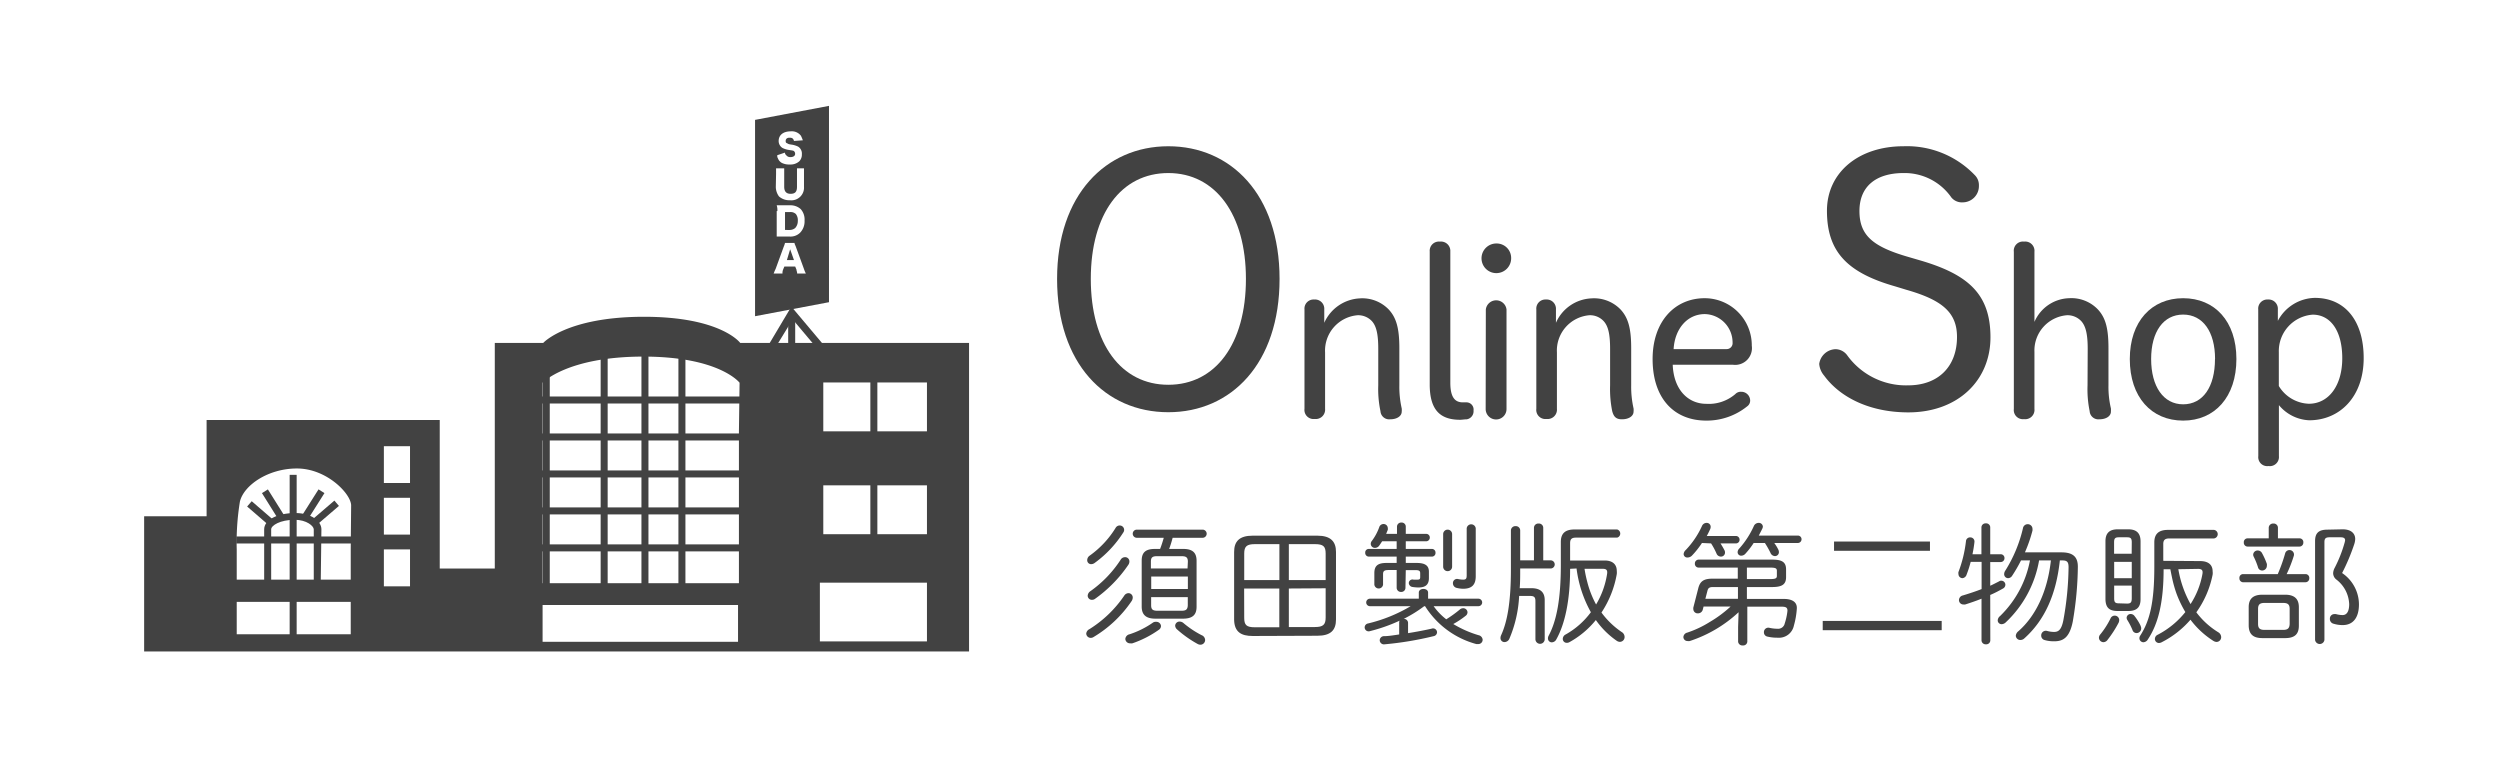 <svg id="レイヤー_1" data-name="レイヤー 1" xmlns="http://www.w3.org/2000/svg" width="307" height="93" viewBox="0 0 307 93">
  <g>
    <g>
      <path d="M138.58,72.84a.53.53,0,0,1,.52.55.83.83,0,0,1-.15.44,14.8,14.8,0,0,1-4.7,4.42.61.61,0,0,1-.3.08.55.55,0,0,1-.56-.52.68.68,0,0,1,.39-.55,14.33,14.33,0,0,0,4.28-4.12A.63.63,0,0,1,138.58,72.84Zm-1.09-8.31a.54.54,0,0,1,.45.86,13.67,13.67,0,0,1-3.49,3.72.75.75,0,0,1-.46.17.48.48,0,0,1-.48-.51.68.68,0,0,1,.32-.55,11.69,11.69,0,0,0,3.17-3.4A.56.56,0,0,1,137.49,64.53Zm.66,3.89a.52.52,0,0,1,.54.53.72.72,0,0,1-.11.38,16.42,16.42,0,0,1-4.13,4.22.61.61,0,0,1-.36.11.51.51,0,0,1-.52-.52.72.72,0,0,1,.34-.55,14.21,14.21,0,0,0,3.69-3.83A.63.63,0,0,1,138.15,68.42ZM142,76.36a.56.56,0,0,1,.57.52.58.58,0,0,1-.28.47A12.68,12.68,0,0,1,139.06,79a.91.91,0,0,1-.27,0,.57.57,0,0,1-.6-.54.64.64,0,0,1,.52-.57,11,11,0,0,0,2.91-1.46A.66.66,0,0,1,142,76.36Zm-.13-.39c-1,0-1.66-.36-1.67-1.46V68.85c0-1,.47-1.44,1.62-1.44h.64c.18-.46.32-.91.45-1.37H139.6a.49.49,0,0,1,0-1h8.08a.49.49,0,0,1,0,1H144a12.81,12.81,0,0,1-.43,1.37h1.74c1.17,0,1.63.49,1.63,1.46v5.64c0,1-.5,1.46-1.67,1.46Zm4-7c0-.52-.21-.67-.78-.67h-3c-.57,0-.76.15-.76.67v.84h4.5Zm-4.5,3.36h4.5V70.8h-4.5ZM145.08,75c.5,0,.76-.11.78-.67v-1h-4.5v1c0,.52.21.67.78.67ZM147.56,78a.66.66,0,0,1,.43.6.58.58,0,0,1-.57.57.72.72,0,0,1-.33-.08,13.6,13.6,0,0,1-2.57-1.82.65.65,0,0,1-.21-.44.53.53,0,0,1,.56-.5.74.74,0,0,1,.47.19A11.59,11.59,0,0,0,147.56,78Z" style="fill: #424242"/>
      <path d="M153.84,78.1c-1.44,0-2.26-.5-2.29-2V67.78c0-1.31.65-2,2.29-2h7.93c1.64,0,2.29.72,2.29,2v8.29c0,1.32-.65,2-2.29,2Zm.26-11.28c-1,0-1.31.28-1.31,1.16v3.25h4.32V66.82Zm-1.31,9.05c0,.88.27,1.16,1.31,1.16h3V72.27h-4.32Zm10-7.89c0-.88-.28-1.16-1.32-1.16h-3.2v4.41h4.52Zm-4.52,4.29V77h3.2c1,0,1.32-.28,1.32-1.16v-3.6Z" style="fill: #424242"/>
      <path d="M174.89,74.44A16.06,16.06,0,0,1,172.37,76a.5.5,0,0,1,.54.48v1.27c1-.16,2.06-.36,2.89-.55a.49.49,0,0,1,.67.44.5.5,0,0,1-.42.48,40.57,40.57,0,0,1-6,1,.52.52,0,0,1-.62-.49.52.52,0,0,1,.52-.51c.57,0,1.2-.11,1.87-.21V76.44a.51.51,0,0,1,.05-.22,20.18,20.18,0,0,1-3.63,1.28.49.49,0,0,1-.66-.46.5.5,0,0,1,.42-.48,18.75,18.75,0,0,0,5.23-2.12h-5a.46.46,0,0,1,0-.92h6v-.75c0-.31.3-.45.57-.45s.57.14.57.45v.75h6.18a.46.46,0,1,1,0,.92h-5.5a7.63,7.63,0,0,0,1.55,1.61,14.62,14.62,0,0,0,1.64-1.18.63.63,0,0,1,.44-.18.52.52,0,0,1,.53.5.55.55,0,0,1-.24.44,10.53,10.53,0,0,1-1.51,1,13.24,13.24,0,0,0,3.1,1.37.62.62,0,0,1,.51.57.53.53,0,0,1-.56.52l-.22,0A10.72,10.72,0,0,1,175,74.44Zm-2.3-2.29a.51.51,0,0,1-.54.54.52.52,0,0,1-.54-.54V70h-1c-.56,0-.67.16-.67.52v1.28a.54.54,0,0,1-1.07,0V70.38c0-.88.4-1.25,1.49-1.25h1.25v-.78H168.1a.44.44,0,0,1-.45-.47.43.43,0,0,1,.45-.47h3.41v-.94h-1.78c-.12.17-.23.35-.36.53a.64.64,0,0,1-.52.28.5.5,0,0,1-.52-.49.57.57,0,0,1,.13-.36,6.35,6.35,0,0,0,.91-1.69.55.55,0,0,1,.52-.39.51.51,0,0,1,.53.49.66.66,0,0,1,0,.23c-.07.16-.13.32-.2.49h1.33v-.87a.51.51,0,0,1,.54-.52.5.5,0,0,1,.54.52v.87h2.48a.44.44,0,0,1,.47.45.45.45,0,0,1-.47.46h-2.48v.94h3.18a.44.44,0,0,1,.47.47.44.44,0,0,1-.47.47h-3.18v.78h1.34c1.09,0,1.5.37,1.5,1.07V71c0,.82-.46,1.14-1.25,1.14a4.72,4.72,0,0,1-.77-.06.52.52,0,0,1-.45-.48.45.45,0,0,1,.58-.42,4.3,4.3,0,0,0,.48,0c.26,0,.34-.06.34-.32v-.46c0-.29-.12-.39-.6-.39h-1.17Zm4.63-6.56a.55.55,0,0,1,1.1,0v4a.55.55,0,0,1-1.1,0Zm4,5.18c0,1-.44,1.53-1.55,1.53a3.38,3.38,0,0,1-.76-.1.58.58,0,0,1-.49-.57.51.51,0,0,1,.65-.52,3.15,3.15,0,0,0,.6.07c.38,0,.44-.15.44-.57V64.87a.56.56,0,0,1,1.11,0Z" style="fill: #424242"/>
      <path d="M186.55,73.18a15.24,15.24,0,0,1-1.2,5.26.67.67,0,0,1-.59.41.49.49,0,0,1-.5-.51.82.82,0,0,1,.08-.34c.76-1.67,1.2-4.06,1.2-8.14V65.13a.54.54,0,0,1,.57-.52.53.53,0,0,1,.57.52v3.68h1.69v-4a.53.53,0,0,1,.57-.52.53.53,0,0,1,.57.52v4h.91a.49.49,0,0,1,0,1h-3.74v.1c0,.83,0,1.61-.06,2.32h1.44c1.17,0,1.63.57,1.63,1.46v4.8a.57.57,0,0,1-1.14,0V73.84c0-.52-.15-.66-.7-.66Zm6.26-3.33c0,3.94-.65,6.8-1.69,8.66a.65.65,0,0,1-.56.37.47.47,0,0,1-.47-.49.69.69,0,0,1,.08-.32c1-1.85,1.5-4.6,1.5-8.66V66.55c0-1,.49-1.53,1.66-1.53h5.26a.52.52,0,0,1,0,1h-5.05c-.55,0-.73.19-.73.7v2.11h4.24c1,0,1.49.5,1.49,1.27a1.84,1.84,0,0,1,0,.4,12.42,12.42,0,0,1-1.88,4.72,10.08,10.08,0,0,0,2.48,2.39.71.71,0,0,1,.36.6.59.59,0,0,1-.57.61.72.72,0,0,1-.41-.14,10.25,10.25,0,0,1-2.55-2.54,10.93,10.93,0,0,1-3.25,2.72.66.66,0,0,1-.32.08.48.48,0,0,1-.49-.49.62.62,0,0,1,.36-.54,9.83,9.83,0,0,0,3.09-2.73,14.77,14.77,0,0,1-1.76-5.37Zm1.77,0a15,15,0,0,0,.34,1.62A11.87,11.87,0,0,0,196,74.23a10.39,10.39,0,0,0,1.35-3.75c.07-.46-.08-.63-.52-.63Z" style="fill: #424242"/>
      <path d="M213.5,75.18a16.2,16.2,0,0,1-6,3.54.91.91,0,0,1-.26,0,.5.5,0,0,1-.52-.49.6.6,0,0,1,.46-.54,12.66,12.66,0,0,0,2.76-1.3,14.73,14.73,0,0,0,2.58-1.91H209.2l-.09.35a.61.61,0,0,1-.6.49.53.53,0,0,1-.57-.52.65.65,0,0,1,0-.19l.6-2.34c.21-.85.63-1.21,1.74-1.21h3.12V69.7h-4.8a.46.46,0,0,1-.47-.49.47.47,0,0,1,.47-.49h9c1.17,0,1.73.26,1.73,1.21v.94c0,.94-.55,1.22-1.73,1.22h-3.08v1.46h4.54c1.14,0,1.64.47,1.59,1.19a9.9,9.9,0,0,1-.36,2.08,1.87,1.87,0,0,1-2,1.49,5.24,5.24,0,0,1-1.27-.14.52.52,0,0,1-.41-.52.54.54,0,0,1,.65-.56,4.41,4.41,0,0,0,1,.12.83.83,0,0,0,.91-.67A7.31,7.31,0,0,0,219.5,75c0-.36-.15-.5-.7-.5h-4.23v4.3a.5.5,0,0,1-.56.46.52.52,0,0,1-.57-.46V77ZM209,66.68a10.72,10.72,0,0,1-1.22,1.54.76.76,0,0,1-.54.24.44.44,0,0,1-.49-.42.76.76,0,0,1,.26-.5A10.58,10.58,0,0,0,209,64.6a.62.62,0,0,1,.57-.39.48.48,0,0,1,.5.47A.7.7,0,0,1,210,65c-.13.28-.26.56-.41.82h3.54a.45.45,0,0,1,.49.45.45.45,0,0,1-.49.46h-1.85c.16.26.32.52.47.81a.57.57,0,0,1,.08.31.49.49,0,0,1-.52.5.58.58,0,0,1-.52-.37,8.33,8.33,0,0,0-.67-1.25Zm1.35,5.41c-.44,0-.59.13-.67.44l-.26,1h4V72.09Zm5-5.41a9.87,9.87,0,0,1-1,1.3.71.71,0,0,1-.52.26.43.43,0,0,1-.45-.43.67.67,0,0,1,.23-.48,10.81,10.81,0,0,0,1.78-2.77.65.65,0,0,1,.57-.35.49.49,0,0,1,.52.45.67.67,0,0,1-.08.28c-.13.27-.28.55-.42.83h4.76a.45.45,0,0,1,.49.45.46.46,0,0,1-.49.46h-2.86a5.09,5.09,0,0,1,.47.76.73.73,0,0,1,.1.36.48.48,0,0,1-.49.49.62.62,0,0,1-.55-.41,11.23,11.23,0,0,0-.68-1.2Zm-.83,4.43h2.82c.68,0,.86-.08.86-.39v-.63c0-.31-.18-.39-.86-.39h-2.82Z" style="fill: #424242"/>
      <path d="M223.83,76.25h14.61v1.14H223.83Zm1.39-9.75H237v1.14H225.22Z" style="fill: #424242"/>
      <path d="M244.41,78.64a.49.49,0,0,1-.54.48.5.5,0,0,1-.54-.48V73.52c-.66.27-1.35.5-2,.71a.93.93,0,0,1-.23,0,.54.54,0,0,1-.54-.54.6.6,0,0,1,.48-.57c.76-.23,1.56-.49,2.3-.78V69H242a13.08,13.08,0,0,1-.5,1.56A.61.61,0,0,1,241,71a.5.5,0,0,1-.5-.5.6.6,0,0,1,0-.26,15.65,15.65,0,0,0,.92-3.77.5.5,0,0,1,.51-.48.51.51,0,0,1,.53.59c-.05.47-.14,1-.24,1.48h1.1v-3.3a.5.5,0,0,1,.54-.49.49.49,0,0,1,.54.49v3.3h1.28a.46.46,0,0,1,.47.47.47.47,0,0,1-.47.49h-1.28v2.91c.39-.18.74-.36,1.09-.54a.44.44,0,0,1,.29-.08.5.5,0,0,1,.48.5.53.53,0,0,1-.29.46c-.48.27-1,.55-1.57.79Zm3.77-9.82a17.89,17.89,0,0,1-1.08,1.87.61.61,0,0,1-.5.31.49.49,0,0,1-.49-.5.8.8,0,0,1,.15-.44,17,17,0,0,0,2.16-5.2.59.59,0,0,1,.57-.49.58.58,0,0,1,.6.58,1.38,1.38,0,0,1,0,.2,17.4,17.4,0,0,1-.93,2.68h4.5c1.48,0,2,.63,2,1.76a41.53,41.53,0,0,1-.63,6.77c-.39,1.9-1.14,2.39-2.26,2.39a4,4,0,0,1-1.22-.16.56.56,0,0,1-.39-.54.57.57,0,0,1,.73-.57,3.17,3.17,0,0,0,.85.12c.52,0,.89-.23,1.13-1.38a38.25,38.25,0,0,0,.65-6.55c0-.64-.16-.85-.76-.85h-.31c-.45,4.21-1.88,7.36-4.38,9.59a.69.69,0,0,1-.46.18.55.55,0,0,1-.57-.52.8.8,0,0,1,.31-.55c2.13-1.86,3.58-4.88,4-8.7H250.4a13.63,13.63,0,0,1-4.13,7.64.75.75,0,0,1-.47.19.47.47,0,0,1-.48-.47.72.72,0,0,1,.29-.53,12.82,12.82,0,0,0,3.67-6.83Z" style="fill: #424242"/>
      <path d="M259.67,75.6a.55.55,0,0,1,.57.55.88.88,0,0,1-.08.33,13.61,13.61,0,0,1-1.35,2.09.64.64,0,0,1-.5.29.56.56,0,0,1-.56-.55.61.61,0,0,1,.13-.36,10.17,10.17,0,0,0,1.29-2A.56.56,0,0,1,259.67,75.6Zm.39-.57c-1,0-1.49-.37-1.51-1.45v-7.1c0-1,.47-1.48,1.51-1.48h1.29c1,0,1.51.46,1.51,1.48v7.1c0,1-.47,1.45-1.51,1.45Zm1.72-8.43c0-.49-.13-.62-.58-.62h-1c-.46,0-.59.13-.59.62V68h2.16ZM259.62,71h2.16v-2h-2.16Zm1.58,3.12c.47,0,.57-.17.58-.62V71.91h-2.16v1.56c0,.49.13.62.59.62Zm1.66,2.73a.68.68,0,0,1,.08.34.57.57,0,0,1-.57.55.52.52,0,0,1-.5-.37,8,8,0,0,0-.62-1.21.56.56,0,0,1-.1-.3.49.49,0,0,1,.5-.46.59.59,0,0,1,.48.26A6.48,6.48,0,0,1,262.86,76.82Zm7.31-7.95c1.06,0,1.54.5,1.54,1.25a1.55,1.55,0,0,1,0,.42,11.87,11.87,0,0,1-2,4.62,9.72,9.72,0,0,0,2.69,2.45.71.71,0,0,1,.36.59.58.58,0,0,1-.57.6.82.82,0,0,1-.39-.13,10.7,10.7,0,0,1-2.81-2.6,11.62,11.62,0,0,1-3.56,2.78.75.75,0,0,1-.31.08.5.5,0,0,1-.5-.5.58.58,0,0,1,.36-.52,10.61,10.61,0,0,0,3.38-2.78,13.7,13.7,0,0,1-1.08-2.25,15.05,15.05,0,0,1-.56-2c-.07-.33-.17-.83-.2-1h-.83c0,4.19-.7,6.75-1.93,8.61a.68.68,0,0,1-.55.35.5.5,0,0,1-.49-.49.59.59,0,0,1,.11-.34c1.2-1.86,1.72-4.18,1.72-8.44V66.61c0-1,.49-1.54,1.68-1.54h5.65a.53.53,0,0,1,0,1.05H266.4c-.55,0-.75.2-.75.69v2.06Zm-2.67,1A13.26,13.26,0,0,0,269,74.18a10,10,0,0,0,1.46-3.7c.08-.46-.08-.62-.54-.62Z" style="fill: #424242"/>
      <path d="M283.11,70.5a.46.46,0,0,1,.47.5.47.47,0,0,1-.47.5h-7.69A.47.47,0,0,1,275,71a.45.45,0,0,1,.45-.5h4.26a20.58,20.58,0,0,0,.9-2.52.55.55,0,1,1,1.08.24,16,16,0,0,1-.89,2.28Zm-.73-4.39a.46.46,0,0,1,.47.5.48.48,0,0,1-.47.51H276a.47.47,0,0,1-.46-.51.46.46,0,0,1,.46-.5h2.6v-1.3a.53.53,0,0,1,.56-.52.52.52,0,0,1,.57.52v1.3Zm-4.55,12.25c-1.06,0-1.67-.41-1.69-1.53V74.56c0-.94.45-1.53,1.69-1.53h2.78c1.23,0,1.69.59,1.69,1.53v2.27c0,1-.46,1.53-1.69,1.53Zm.54-9.12a.69.69,0,0,1,0,.23.58.58,0,0,1-.59.59.52.52,0,0,1-.5-.41,9,9,0,0,0-.52-1.28.56.56,0,0,1-.07-.26.54.54,0,0,1,.56-.51.59.59,0,0,1,.53.33A8.89,8.89,0,0,1,278.37,69.24Zm2,8.11c.54,0,.78-.18.8-.73V74.77c0-.52-.21-.73-.8-.73h-2.29c-.58,0-.79.21-.79.73v1.85c0,.52.21.73.79.73ZM287.68,65c1,0,1.54.48,1.54,1.2a2.32,2.32,0,0,1-.11.6,24.86,24.86,0,0,1-1.5,3.57,4.67,4.67,0,0,1,2.07,3.84c0,1.66-.74,2.55-2,2.55a3.8,3.8,0,0,1-1.1-.16.59.59,0,0,1-.47-.6.55.55,0,0,1,.55-.59l.19,0a3.19,3.19,0,0,0,.82.12c.48,0,.81-.39.81-1.35a4,4,0,0,0-1.56-3,1,1,0,0,1-.41-.79,1.52,1.52,0,0,1,.18-.64,16.31,16.31,0,0,0,1.22-3.08,2,2,0,0,0,.07-.33c0-.24-.17-.36-.54-.36h-1.38c-.47,0-.62.15-.62.6v12a.58.58,0,0,1-1.15,0V66.47c0-1,.42-1.43,1.54-1.43Z" style="fill: #424242"/>
    </g>
    <g>
      <path d="M39.39,71.34h-.86V65c0-.39-.86-1.17-2.34-1.17-1.79,0-2.89.7-2.89,1.17v6.32h-.86V65c0-1.17,1.64-2,3.83-2,1.95,0,3.2,1,3.2,2C39.47,65.72,39.39,71.18,39.39,71.34Z" style="fill: #424242"/>
      <rect x="35.57" y="58.31" width="0.86" height="20.99" style="fill: #424242"/>
      <rect x="31.53" y="61.27" width="0.86" height="3.51" transform="translate(-36.63 46.01) rotate(-49.18)" style="fill: #424242"/>
      <rect x="33.16" y="60.02" width="0.86" height="3.98" transform="translate(-27.8 27.3) rotate(-32.07)" style="fill: #424242"/>
      <rect x="38.26" y="62.51" width="3.51" height="0.86" transform="translate(-31.34 41.22) rotate(-40.62)" style="fill: #424242"/>
      <rect x="36.43" y="61.57" width="3.98" height="0.86" transform="translate(-34.52 61.35) rotate(-57.7)" style="fill: #424242"/>
      <rect x="29.01" y="65.88" width="14.67" height="0.86" style="fill: #424242"/>
      <rect x="27.14" y="71.18" width="17.17" height="2.73" style="fill: #424242"/>
      <rect x="66.65" y="42.5" width="0.86" height="31.31" style="fill: #424242"/>
      <rect x="73.76" y="42.5" width="0.86" height="31.31" style="fill: #424242"/>
      <rect x="61.79" y="48.69" width="31.31" height="0.86" style="fill: #424242"/>
      <rect x="61.79" y="53.23" width="31.31" height="0.86" style="fill: #424242"/>
      <rect x="61.79" y="57.77" width="31.31" height="0.86" style="fill: #424242"/>
      <rect x="61.79" y="62.31" width="31.31" height="0.86" style="fill: #424242"/>
      <rect x="61.79" y="66.85" width="31.31" height="0.86" style="fill: #424242"/>
      <rect x="78.77" y="42.5" width="0.86" height="31.31" style="fill: #424242"/>
      <rect x="83.31" y="42.5" width="0.86" height="31.31" style="fill: #424242"/>
      <path d="M90.9,42.11S88.55,38.9,79.08,38.9s-12.37,3.21-12.37,3.21H60.76V69.82H54V51.58H25.37V63.4H17.7V80H119V42.11ZM43.07,67.47V77.89h-14V67.47a31.28,31.28,0,0,1,.39-5.87c.47-2,3.45-4.07,7-4.07,3.68,0,6.66,3.13,6.66,4.54ZM50.35,72H47.14V67.47h3.21Zm0-6.35H47.14V61.13h3.21Zm0-6.34H47.14V54.79h3.21Zm40.39,19.5H66.63V74.29h24v4.54Zm0-25.84V71.62H66.63V47s3-3.21,12.37-3.21S90.82,47,90.82,47Zm9.94-6h13.15v6H100.68Zm13.15,31.79H100.68V71.55h13.15Zm0-13.16H100.68v-6h13.15Z" style="fill: #424242"/>
      <rect x="100.24" y="45.24" width="0.86" height="21.76" style="fill: #424242"/>
      <rect x="106.88" y="45.24" width="0.86" height="21.76" style="fill: #424242"/>
      <rect x="96.79" y="38.9" width="0.86" height="6.34" style="fill: #424242"/>
      <polygon points="93.5 45.48 92.8 45.01 97.18 37.65 102.58 44.07 101.88 44.62 97.34 39.22 93.5 45.48" style="fill: #424242"/>
      <g>
        <path d="M97.65,28a1.24,1.24,0,0,0,.32-.86,1.23,1.23,0,0,0-.24-.86.94.94,0,0,0-.7-.24H96.4v2.2H97A1.06,1.06,0,0,0,97.65,28Z" style="fill: #424242"/>
        <polygon points="96.63 31.94 97.5 31.94 97.03 30.61 96.63 31.94" style="fill: #424242"/>
        <path d="M92.72,14.72V38.83l9.08-1.72V13Zm2.66,10.49H97a1.88,1.88,0,0,1,1.33.47,1.92,1.92,0,0,1,.47,1.41,2,2,0,0,1-.55,1.49,1.67,1.67,0,0,1-1.25.47H95.38V25.92h.08A1.93,1.93,0,0,0,95.38,25.21Zm2.12-6.65c-.08-.08-.24-.08-.71-.16a2.63,2.63,0,0,1-.7-.23,1,1,0,0,1-.47-.86c0-.71.54-1.18,1.48-1.18a1.39,1.39,0,0,1,1.26.55,5.43,5.43,0,0,1,.23.55l-1.09.08c-.08-.32-.24-.4-.55-.4s-.47.16-.47.4.08.23.23.31.08.08.63.16A3,3,0,0,1,98,18a1,1,0,0,1,.47.94,1.19,1.19,0,0,1-.31.86A1.59,1.59,0,0,1,97,20.2,2,2,0,0,1,96,20a1.07,1.07,0,0,1-.47-.55.58.58,0,0,1-.08-.39l.94-.32a.42.42,0,0,0,.16.32.6.6,0,0,0,.54.23c.32,0,.55-.15.55-.39A.42.42,0,0,0,97.5,18.56Zm-2.2,2.82v-.71h1v2.27c0,.55.24.86.78.86s.79-.23.79-.86V20.67h.86v2.27A1.55,1.55,0,0,1,97,24.59a1.89,1.89,0,0,1-1.34-.47,2,2,0,0,1-.39-1.18Zm2.59,12.21c0-.24-.08-.31-.08-.47l-.16-.39H96.32l-.16.39a1.1,1.1,0,0,0-.07.47H95c.08-.16.08-.24.24-.55l1-2.74a2.81,2.81,0,0,0,.16-.47h1.17c0,.16.08.24.16.47l1,2.74a3.81,3.81,0,0,0,.23.55Z" style="fill: #424242"/>
      </g>
    </g>
    <g>
      <path d="M129.81,34.25c0-10.35,6-16.29,13.66-16.29s13.66,5.9,13.66,16.29-5.94,16.37-13.66,16.37S129.81,44.67,129.81,34.25Zm23.19,0c0-7.93-3.75-13-9.53-13s-9.52,5-9.52,13,3.75,13,9.52,13S153,42.26,153,34.25Z" style="fill: #424242"/>
      <path d="M162.62,39.64a5.05,5.05,0,0,1,4.37-3A4.51,4.51,0,0,1,170.53,38c.93,1,1.31,2.29,1.31,4.74v4.59a12,12,0,0,0,.29,2.82,1.89,1.89,0,0,1,0,.41c0,.49-.52.93-1.42.93a1.07,1.07,0,0,1-1.19-1,13.13,13.13,0,0,1-.27-3.17V42.84c0-1.8-.23-2.76-.75-3.37a2.31,2.31,0,0,0-1.78-.76,4.36,4.36,0,0,0-4,4.57V50.2a1.15,1.15,0,0,1-1.28,1.25,1.12,1.12,0,0,1-1.25-1.25V38a1.12,1.12,0,0,1,1.19-1.22A1.14,1.14,0,0,1,162.62,38Z" style="fill: #424242"/>
      <path d="M175.57,30.89a1.13,1.13,0,0,1,1.25-1.22,1.15,1.15,0,0,1,1.28,1.22V47c0,1.89.64,2.41,1.54,2.41l.49,0a.88.88,0,0,1,.82,1,1,1,0,0,1-.82,1.08c-.23,0-.64.06-.81.06-2.36,0-3.75-1.08-3.75-4.34Z" style="fill: #424242"/>
      <path d="M185.57,31.7a1.82,1.82,0,1,1-1.8-1.8A1.78,1.78,0,0,1,185.57,31.7ZM182.46,38A1.28,1.28,0,0,1,185,38V50.23a1.28,1.28,0,0,1-2.56,0Z" style="fill: #424242"/>
      <path d="M191.07,39.64a5,5,0,0,1,4.36-3A4.53,4.53,0,0,1,199,38c.93,1,1.31,2.29,1.31,4.74v4.59a12,12,0,0,0,.29,2.82,1.89,1.89,0,0,1,0,.41c0,.49-.52.93-1.43.93-.69,0-1-.29-1.19-1a13.74,13.74,0,0,1-.26-3.17V42.84c0-1.8-.23-2.76-.76-3.37a2.28,2.28,0,0,0-1.77-.76,4.35,4.35,0,0,0-4,4.57V50.2a1.15,1.15,0,0,1-1.28,1.25,1.12,1.12,0,0,1-1.25-1.25V38a1.12,1.12,0,0,1,1.19-1.22A1.14,1.14,0,0,1,191.07,38Z" style="fill: #424242"/>
      <path d="M205.41,44.79c.12,3.08,1.89,4.8,4.13,4.8a5,5,0,0,0,3.55-1.19.92.92,0,0,1,.72-.29,1.09,1.09,0,0,1,1.11,1.1.87.87,0,0,1-.38.7,7.91,7.91,0,0,1-5,1.74c-4,0-6.6-2.76-6.6-7.56,0-4.62,2.73-7.47,6.4-7.47a5.79,5.79,0,0,1,5.78,5.84,2.06,2.06,0,0,1-2.32,2.33ZM212,42.87a.73.73,0,0,0,.76-.81,3.49,3.49,0,0,0-3.4-3.49c-2.18,0-3.7,1.83-3.84,4.3Z" style="fill: #424242"/>
      <path d="M232.67,35.15c-5.86-1.68-8.32-4.27-8.32-9.26,0-4.74,3.92-7.93,9.39-7.93a11.53,11.53,0,0,1,8.75,3.53,1.72,1.72,0,0,1,.52,1.29,2,2,0,0,1-2,2.07,1.67,1.67,0,0,1-1.38-.6,7,7,0,0,0-5.86-3c-3.4,0-5.43,1.64-5.43,4.66s1.68,4.39,6,5.64l1.47.43c5.9,1.73,8.62,4.14,8.62,9.44s-4,9.22-10.09,9.22c-4.69,0-8.36-1.81-10.34-4.52a2.5,2.5,0,0,1-.6-1.43,2.09,2.09,0,0,1,2-1.81,1.81,1.81,0,0,1,1.43.74,8.89,8.89,0,0,0,7.49,3.7c3.71,0,6-2.32,6-5.94,0-3-1.81-4.53-6.17-5.78Z" style="fill: #424242"/>
      <path d="M256.37,42.84c0-1.8-.24-2.76-.76-3.37a2.31,2.31,0,0,0-1.78-.76,4.34,4.34,0,0,0-4,4.51v7a1.14,1.14,0,0,1-1.28,1.25,1.12,1.12,0,0,1-1.25-1.25V30.92a1.12,1.12,0,0,1,1.25-1.25,1.14,1.14,0,0,1,1.28,1.25v8.61a4.79,4.79,0,0,1,4.25-2.91A4.5,4.5,0,0,1,257.62,38c.93,1,1.3,2.29,1.3,4.74v4.59a11.45,11.45,0,0,0,.3,2.82,2.82,2.82,0,0,1,0,.41c0,.49-.52.93-1.42.93a1.07,1.07,0,0,1-1.19-1,13.2,13.2,0,0,1-.26-3.17Z" style="fill: #424242"/>
      <path d="M261.54,44.09c0-4.62,2.68-7.47,6.55-7.47s6.54,2.82,6.54,7.47-2.65,7.56-6.54,7.56S261.54,48.77,261.54,44.09Zm10.47,0c0-3.37-1.51-5.46-3.92-5.46s-3.93,2.09-3.93,5.46,1.51,5.56,3.93,5.56S272,47.52,272,44.09Z" style="fill: #424242"/>
      <path d="M277.31,38a1.12,1.12,0,0,1,1.19-1.22A1.14,1.14,0,0,1,279.72,38v1.4a5.26,5.26,0,0,1,4.54-2.82c3.72,0,6,2.82,6,7.39,0,4.76-2.94,7.64-6.69,7.64a5.11,5.11,0,0,1-3.72-1.86v6.26a1.12,1.12,0,0,1-1.28,1.22,1.1,1.1,0,0,1-1.25-1.22Zm2.53,9.4a4.48,4.48,0,0,0,3.69,2.18c2.42,0,4.1-2.21,4.1-5.59s-1.45-5.35-3.63-5.35a4.48,4.48,0,0,0-4.16,4.6Z" style="fill: #424242"/>
    </g>
  </g>
</svg>
